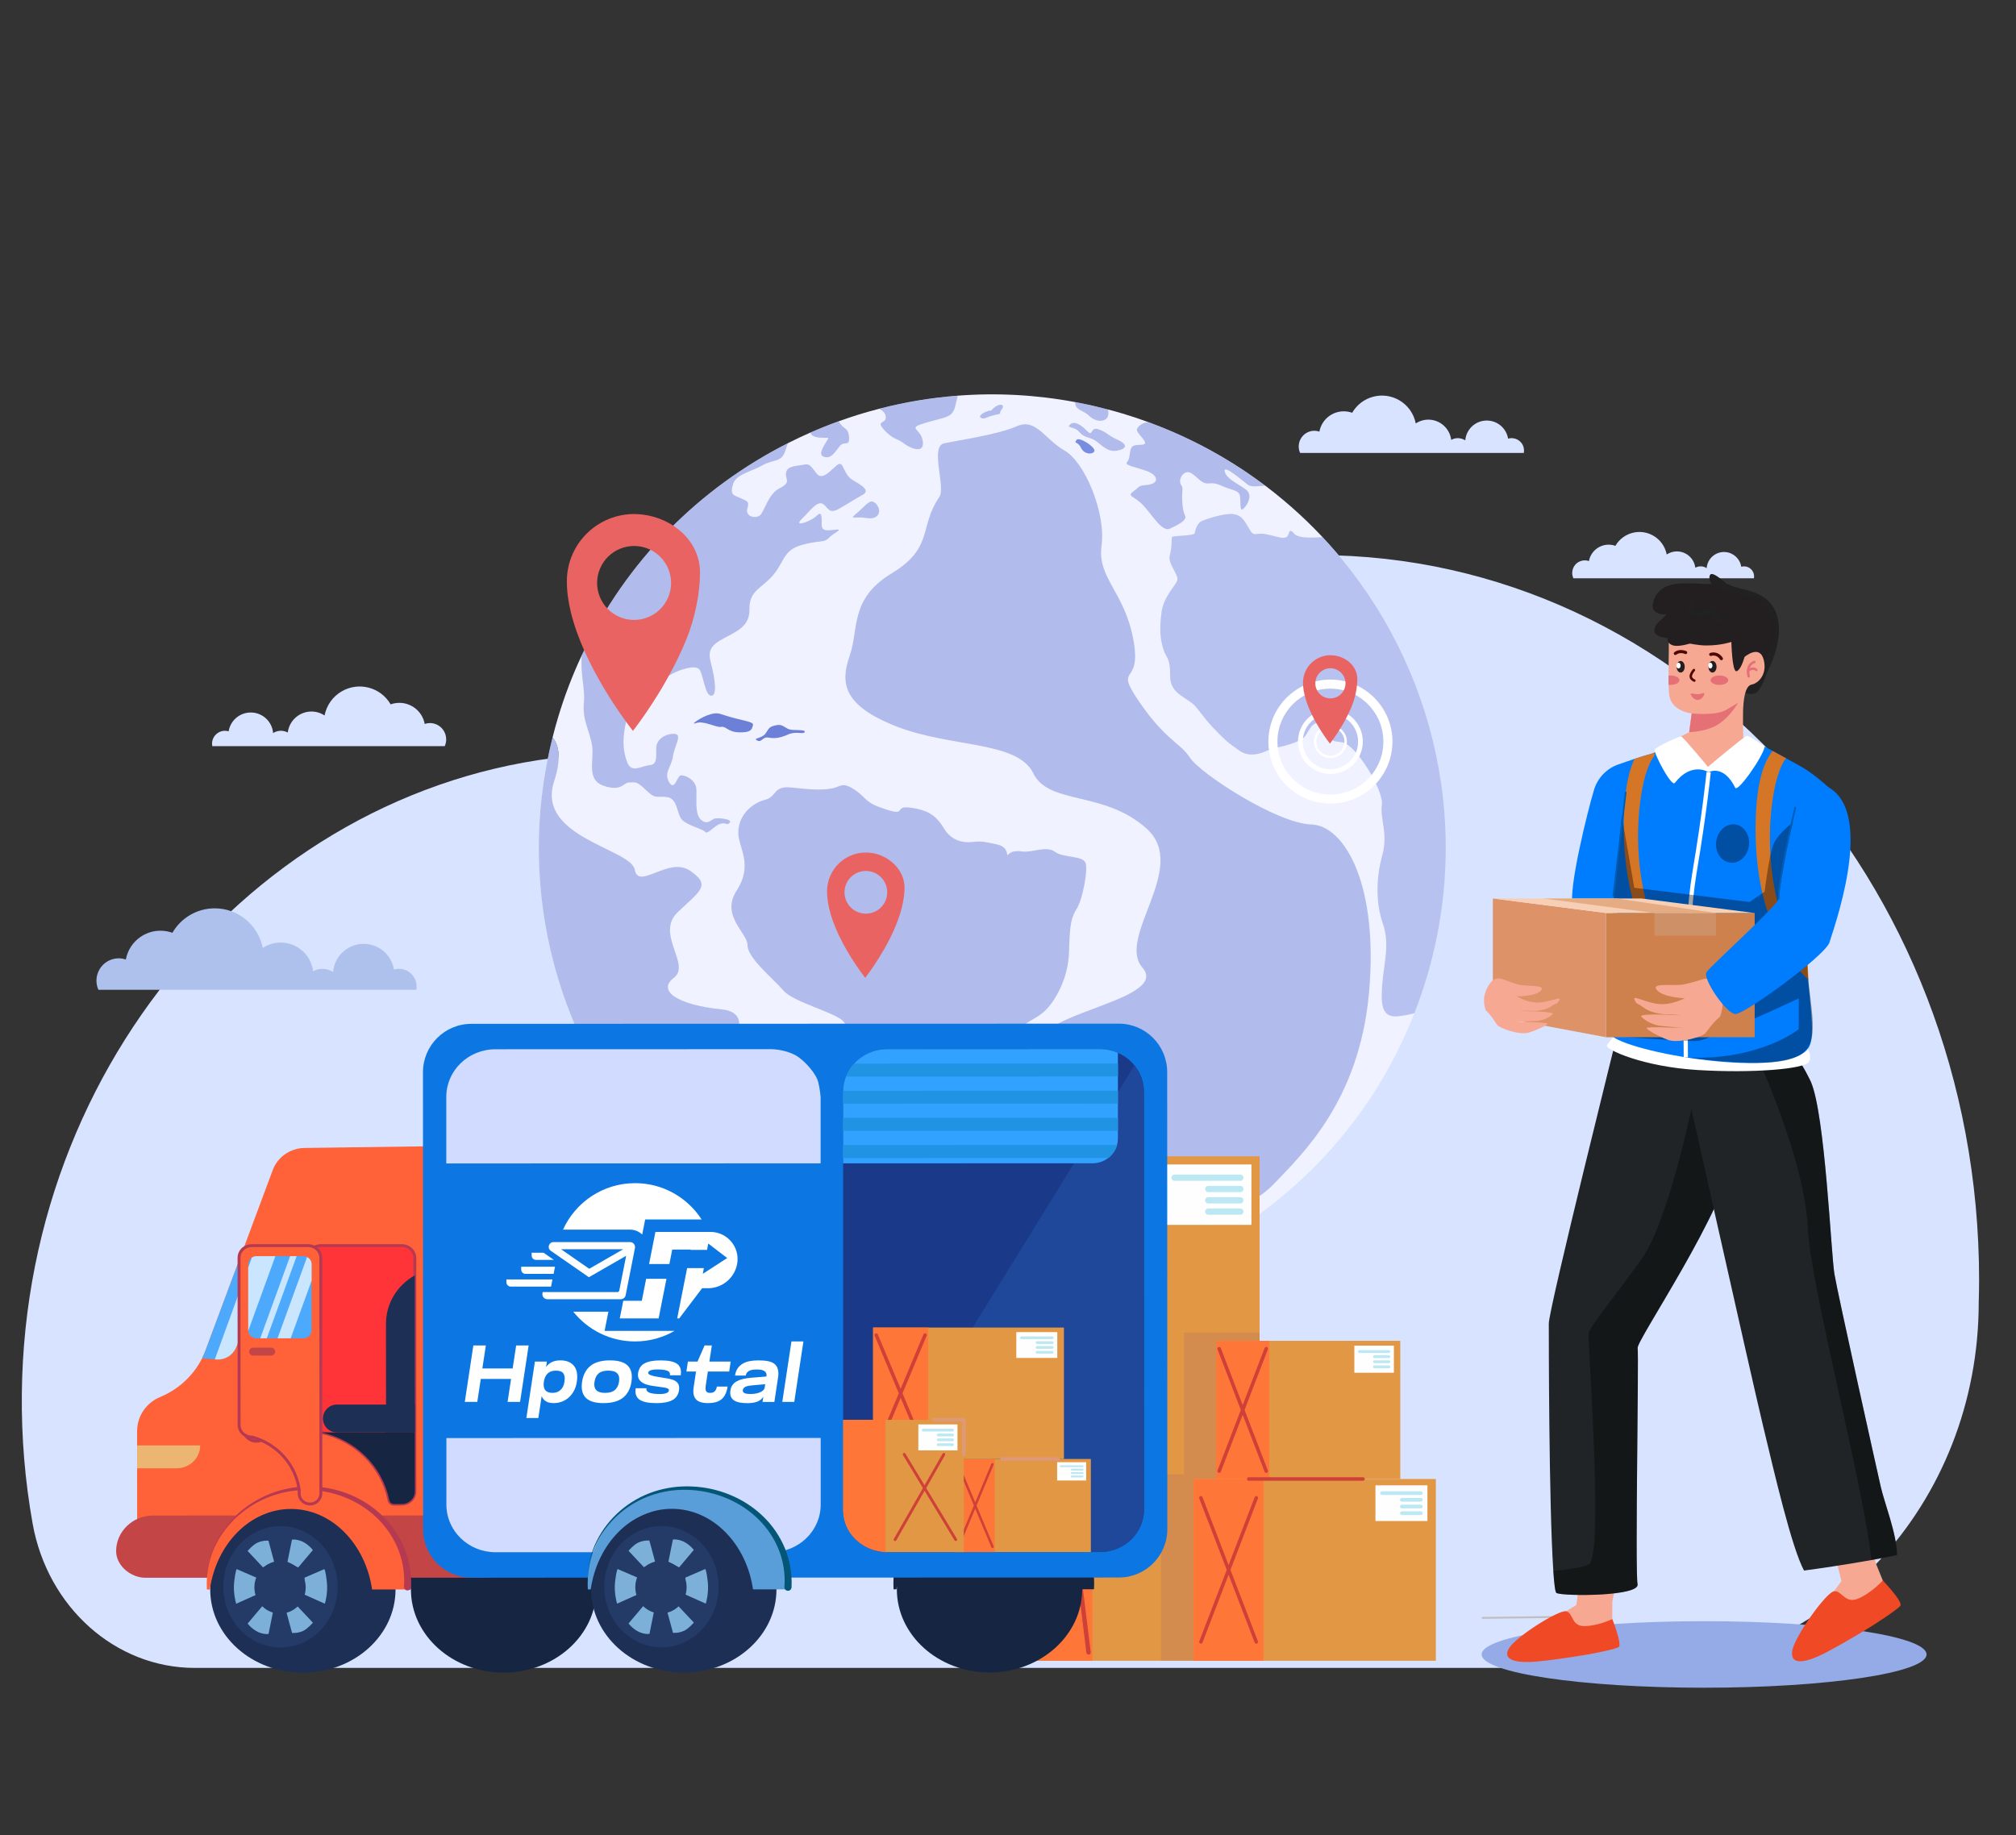 <?xml version="1.0" encoding="UTF-8"?>
<svg id="Capa_1" data-name="Capa 1" xmlns="http://www.w3.org/2000/svg" width="973" height="886" viewBox="0 0 973 886">
  <rect x="0" y="0" width="973" height="886" fill="#333333" stroke="none"/>
  <defs>
    <style>
      .cls-1 {
        fill: #ce4038;
      }

      .cls-2 {
        fill: #2094e2;
      }

      .cls-3 {
        fill: #1f489b;
      }

      .cls-4 {
        opacity: .36;
      }

      .cls-4, .cls-5 {
        isolation: isolate;
      }

      .cls-6 {
        fill: #31a2ff;
      }

      .cls-7 {
        fill: #005eb2;
      }

      .cls-8 {
        fill: #7acfe6;
      }

      .cls-9 {
        opacity: .39;
      }

      .cls-9, .cls-10 {
        mix-blend-mode: multiply;
      }

      .cls-11 {
        fill: #dd9978;
      }

      .cls-12 {
        fill: #231f20;
      }

      .cls-13 {
        fill: #f0f2ff;
      }

      .cls-14 {
        fill: #ce814d;
      }

      .cls-15 {
        fill: #e29744;
      }

      .cls-16 {
        fill: #dd9268;
      }

      .cls-17 {
        fill: #007cff;
      }

      .cls-18 {
        fill: #95abe8;
      }

      .cls-19 {
        fill: rgba(255, 255, 255, 0);
      }

      .cls-20 {
        fill: #6b80d6;
      }

      .cls-21 {
        fill: #d8e3ff;
      }

      .cls-22 {
        fill: #212121;
      }

      .cls-23 {
        fill: #edb572;
      }

      .cls-24 {
        fill: #f04925;
      }

      .cls-25 {
        fill: #aec1ed;
      }

      .cls-26 {
        fill: #202426;
      }

      .cls-27 {
        fill: #1d2f54;
      }

      .cls-28 {
        fill: #0c77e2;
      }

      .cls-29 {
        fill: #e96362;
      }

      .cls-30 {
        fill: #d57627;
      }

      .cls-31 {
        fill: #4e0701;
      }

      .cls-32 {
        fill: #d1dbff;
      }

      .cls-33 {
        fill: #b53951;
      }

      .cls-34 {
        fill: #e5ab83;
      }

      .cls-35 {
        fill: #fff;
      }

      .cls-36 {
        fill: #4ca9fc;
      }

      .cls-37 {
        fill: #233b66;
      }

      .cls-38 {
        fill: #bbe8f2;
      }

      .cls-39 {
        fill: #f7cfb4;
      }

      .cls-40 {
        fill: #1a3a89;
      }

      .cls-41 {
        fill: #bc795e;
      }

      .cls-42 {
        opacity: .7;
      }

      .cls-43 {
        opacity: .47;
      }

      .cls-44 {
        fill: #152542;
      }

      .cls-45 {
        fill: #fefefe;
      }

      .cls-46 {
        fill: #e57075;
      }

      .cls-47 {
        fill: #ce9067;
      }

      .cls-48 {
        fill: #798de0;
      }

      .cls-49 {
        fill: #ff3438;
      }

      .cls-50 {
        fill: #bfbfbf;
      }

      .cls-51 {
        fill: #599dd9;
      }

      .cls-52 {
        fill: #ff7738;
      }

      .cls-53 {
        fill: #f7a893;
      }

      .cls-54 {
        fill: #045677;
      }

      .cls-55 {
        fill: #7cb0d8;
      }

      .cls-56 {
        fill: #ff6138;
      }

      .cls-57 {
        fill: #c44545;
      }
    </style>
  </defs>
  <g class="cls-5">
    <g id="_01" data-name=" 01">
      <rect id="_01-2" data-name=" 01-2" class="cls-19" x="-131.39" y="95.91" width="1228.5" height="819"/>
      <path class="cls-21" d="M955.19,617.88c0-193.25-142.96-349.91-319.31-349.91-83.17,0-158.91,34.85-215.73,91.95-12.7,12.77-31.27,17.75-48.66,13.05-24.63-6.58-50.06-9.66-75.55-9.15C139.45,366.81,12.33,504.36,10.54,672.58c-.24,21.08,1.5,42.13,5.2,62.88,7.21,40.41,39.99,69.7,78.27,69.7h696.8c90.68,0,164.2-79.01,164.2-176.5h0c.1-3.58.18-7.17.18-10.78Z"/>
      <path class="cls-13" d="M688.46,472.27c-.43,1.44-.87,2.87-1.34,4.28-.64,1.97-1.31,3.92-2,5.86-.71,2.05-1.48,4.08-2.25,6.1-.07.2-.16.4-.23.6-1.99,5.1-4.16,10.09-6.5,14.96-3.19,6.68-6.74,13.19-10.61,19.51-2.62,4.34-5.44,8.57-8.36,12.68-18.29,25.65-41.9,47.05-69.23,62.72-2.72,1.57-5.49,3.09-8.28,4.53-34.21,17.79-72.52,26.2-111.04,24.39h0c-55.21-2.66-107.39-26.06-146.09-65.53,7.83,7.16.76-14.88,12.34-30.85,12.38-17.06,34.04-42.24,13.31-44.3-20.72-2.06-31.39-8.84-22.96-15.23,8.43-6.39-9.06-21.21,1.81-31.64s16.4-12.95,6.04-20.04-24.92,9.59-26.72-.53c-1.8-10.11-47.8-15.62-38.94-42.61,3.41-10.44,2.62-17.12-.73-21.15.81-3.25,1.71-6.51,2.68-9.75,3.08-10.27,6.9-20.29,11.45-29.99,21.24-45.41,56.85-80.85,99.58-102.4,3.54-1.8,7.14-3.49,10.78-5.09,4.48-1.96,9.03-3.79,13.65-5.44,6.41-2.31,12.94-4.34,19.56-6.04,12.4-3.21,25.07-5.32,37.84-6.3h0c18.95-1.46,38.02-.41,56.7,3.1.65.12,1.3.24,1.95.38.08,0,.15.02.22.04h.02c4.55.89,9.1,1.94,13.65,3.15h.01c2.33.6,4.64,1.24,6.95,1.94h.02l.12.03c4.34,1.31,8.6,2.73,12.78,4.28h.02c.71.26,1.43.52,2.14.81,5.09,1.93,10.06,4.03,14.91,6.3,5.62,2.61,11.08,5.44,16.38,8.5,4.84,2.79,9.56,5.74,14.14,8.86,2.84,1.94,5.62,3.93,8.36,5.99,3.06,2.31,6.05,4.69,8.96,7.15,5.32,4.46,10.4,9.15,15.24,14.09,1.17,1.19,2.32,2.36,3.46,3.59,4.85,5.16,9.43,10.54,13.75,16.13,1.43,1.87,2.84,3.75,4.22,5.65.7.99,1.41,1.99,2.12,3,.64.92,1.28,1.85,1.91,2.78,1.97,2.92,3.87,5.88,5.68,8.89,1.81,3.01,3.57,6.06,5.27,9.15,2.52,4.65,4.86,9.38,7.03,14.19,2,4.39,3.84,8.84,5.53,13.35.7,1.85,1.37,3.72,2.02,5.58.25.71.49,1.43.72,2.14h0c14.32,42.8,14.99,88.99,1.93,132.18Z"/>
      <g class="cls-43">
        <path class="cls-20" d="M445.38,212.99c.89,6.54-6.36,3.29-9.26.98s-5.04-1.69-9.34-6.38.66-2.84.72-6.04c.03-1.79-1.11-3.15-3.13-4.18,12.4-3.22,25.06-5.32,37.84-6.3-.3,1.31-.66,2.87-1.08,4.64-1.4,5.85-3.75,5.32-13.95,8.27-10.2,2.95-2.71,2.47-1.81,9.02Z"/>
      </g>
      <g class="cls-43">
        <path class="cls-20" d="M405.24,215.42c-2.3,2.89-3.9,5.81-6.95,5.25s-1.99-2.93-.76-5.25,2.6-3.87,2.12-4.06-7.91.71-8.49-2.55c4.48-1.96,9.03-3.78,13.65-5.44,2.21,4.16,4.66,2.74,4.97,7.67s-2.24,1.49-4.54,4.38Z"/>
      </g>
      <g class="cls-43">
        <path class="cls-20" d="M419.5,242.45c-2.15,1.42-3.96,3.65-6.82,6.01s.84.79,5.25,1.57,6.24-.99,6.37-3.28-2.51-5.81-4.8-4.31Z"/>
      </g>
      <g class="cls-43">
        <path class="cls-20" d="M478.51,198.05c-.26.31-.81.13-1.21.23-2.89.75-5.33,2.67-3.83,3.44,1.71.87,2.27-.39,6.69-1.39s1.3-.15,3.34-2.76-1.68-3.39-4.98.48Z"/>
      </g>
      <g class="cls-43">
        <path class="cls-20" d="M602.46,237.54c1.62,2.62-.62,6.53-2.45,8.14s-1.08-3.56-1.57-6.34-4.05-2.62-9-4.91-5.86-.15-8.66-1.53-5.54-5.69-8.2-4.88-3.7,4.26-2.59,5.94.64,2.34.56,5.27c-.07,2.93.22,7.32,1.4,9.65s-3.5,4.49-7.27,6.3c-3.77,1.81-8.33-6.26-12.78-11.09s-8.35-4.39-4.92-6.85c3.43-2.46,1.96-2.68,6.58-3.13,6.09-.59,5.72-4.73-.36-6.82-6.08-2.1-10.74-2.69-9.19-4.32s.93-4.88,2.1-6.95,6.08-.59,6.53-2.07-4.4-5.06-3.88-6.79,3.77-3.81,5.92-3.15h.03c20.03,7.36,38.87,17.62,55.91,30.45-3.58.13-6.51.92-8.42-.5-2.41-1.8-12.19-10.38-11.05-6.15,1.14,4.23,9.69,7.09,11.32,9.73Z"/>
      </g>
      <g class="cls-43">
        <path class="cls-20" d="M516.88,204.57c-3,2.36,1.45.97,3.94,3.87,2.49,2.9,4.38,2.39,7.28,3.94s5.87,5.93,10.65,5.22,6.1-2.87.66-5.31-4.68-3.41-9.13-5.02-2.33,4.26-5.9.51-6.32-4.12-7.5-3.19Z"/>
      </g>
      <g class="cls-43">
        <path class="cls-20" d="M534.83,200.56c-.76,3.26-5.72,3.51-9.15.2-3.15-3.03-6.78-2.5-6.75-6.62,5.28.97,10.57,2.17,15.84,3.58h0c.24.93.26,1.9.05,2.83Z"/>
      </g>
      <path class="cls-13" d="M322.53,562.39c-.61-.61-1.2-1.24-1.8-1.86l-.02-.02c-.26-.28-.5-.54-.74-.77h0c-49.85-52.76-72.09-128.98-53.29-203.67,3.35,4.03,4.16,10.72.74,21.15-8.86,26.99,37.15,32.51,38.93,42.62,1.79,10.11,16.34-6.56,26.71.52,10.37,7.09,4.85,9.61-6.02,20.03s6.6,25.26-1.82,31.64,2.24,13.15,22.96,15.23c20.72,2.07-.94,27.22-13.31,44.29-11.59,15.95-4.51,38-12.34,30.84Z"/>
      <g class="cls-43">
        <path class="cls-20" d="M322.53,562.39c-.61-.61-1.2-1.24-1.8-1.86l-.02-.02c-.26-.28-.5-.54-.74-.77h0c-49.85-52.76-72.09-128.98-53.29-203.67,3.35,4.03,4.16,10.72.74,21.15-8.86,26.99,37.15,32.51,38.93,42.62,1.79,10.11,16.34-6.56,26.71.52,10.37,7.09,4.85,9.61-6.02,20.03s6.6,25.26-1.82,31.64,2.24,13.15,22.96,15.23c20.72,2.07-.94,27.22-13.31,44.29-11.59,15.95-4.51,38-12.34,30.84Z"/>
      </g>
      <path class="cls-8" d="M319.97,559.74c.25.22.49.49.74.77l-.74-.77Z"/>
      <g class="cls-43">
        <path class="cls-20" d="M356.33,402.34c.14,6.81,7.28,15.08-.73,27.45-8.01,12.36,5.16,20.35,5.19,26.54s12.36,16.07,17.33,21.86c4.97,5.79,26.04,10.78,29.26,15.24s8.71,27.33,10.9,35.24c2.19,7.91,4.46,7.52,5.71,14.07,1.25,6.55-2.1,13.87,2.54,18.22s5.36,9.13,6.61,10.31,2.54-4.88,4.44-1.35,4.9,14.09,9.5,18.43,10.94,6.51,14.39,7.55,9.31-1.5,9.31-1.5c0,0-5.77-.4-9.04-2.98s-2.21-11.41-1.52-12.81-6.68-.13-5.57-3.82,6.19-5.39,2.99-9.04-7.93-6.68-4.6-7.02c2.56-.2,4.87-1.6,6.23-3.77,1.01-1.58,7.88-3,10.28-4.7s3.5-5.39,3.28-7.35-9.31-3.87-6.68-5.5,11.21-.66,12.6-3.47.25-5.3,3.33-11.09,7.09-8.35,8.28-11.48c1.2-3.13-7.09-5.89-1.5-12s11.02-7.16,15.53-11.45,11.27-15.15,11.59-28.75,1.14-16.31,3.78-20.62c2.64-4.31,5.18-17.24,4.32-21.52s-10.74-2.69-14.9-5.82c-4.16-3.13-10.89.49-15.79-.18s-6.16.83-6.95,1.67.62-3.84-5.2-5.05-7-1.75-11.73-1.2-10.3-.59-13.89-6.5-7.27-8.86-16.05-10.04c-8.78-1.18-1.29,4.29-12.05.79-10.77-3.5-8.66-5.14-14.91-9.38-6.25-4.23-6.82-1.45-11.35-.66s-10.1.54-19.19-.49c-9.09-1.03-6.97,4.44-12.79,5.91s-13.15,7.07-12.94,16.26Z"/>
      </g>
      <g class="cls-43">
        <path class="cls-20" d="M386.87,250.64c-4.2,4.11,4.51,1.08,7.2-1.6s2.54.49,2.5,4.2,3.48,2.7,7.06,2.43-1.26,1.5-3.62,4.02-4.85.96-13.41,3.49-8.06,8.05-13.48,14.48-11.58,7.26-11.39,16.44-7.64,11.13-14.2,15.07-5.23,7.56-4.02,12.49,2.95,14.32-.23,14.18-3.81-10.55-5.83-12.77-9.68.04-14.63,3.12-8.75,1.4-12.03,3.37-8.16,15.54-9.19,21.62-.98,11.32,1.13,16.8c2.12,5.48,6.73,1.75,10.86,1.39s2.86-5.05,3.18-8.8,4.34-6.4,8.61-6.32.13,5.81-.61,10.96c-.74,5.15-4.49,7.78-1.84,12.34s3.75-2.62,5.51-3.18,7.46,1.97,7.68,6.61-.87,11.81,2.06,14.59,4.66.59,6.26-.26,9.36.13,7.79,1.8-1.55-.2-4.46.54-6.19,5.39-7.37,3.96-8.47-3.08-11.16-5.78-2.01-10.27-7.16-11.02-5.49,1.31-10.27-3.35-5.07-3.67-8.01-3.75-3.53,4.58-12.32,1.67-4.6-12.4-5.71-19.44-4.85-12.47-3.96-20.8c.68-6.38-1.75-13.16-1.05-22.82,21.24-45.41,56.87-80.85,99.59-102.4-.45,1.07-.85,2.16-1.18,3.27-1.93,6.4-5.57,4.23-11.09,7.41-5.52,3.18-12.95,4.23-14.37,9.38s.39,4.95,3.69,6.48,4.36,1.57,3.32,5.03,3.08,4.95,5.64,3.58,3.94-10.37,9.94-13.39c6-3.02,2.39-4.38,3.11-7.66s5.2-3.01,8.35-3.68,3.35.47,6.48,4.36c3.13,3.89,8.03-3.49,10.52-4.63s2.27,4.99,6.83,7.69,8.69,5.03,4.53,7.27-5.92,3.59-11.1,6.53-5.17-.67-7.9-2.3-6.06,3.27-10.25,7.39Z"/>
      </g>
      <g class="cls-43">
        <path class="cls-48" d="M688.46,472.27c-1.73,5.74-3.67,11.36-5.82,16.85-2.53.69-5.1,1.18-7.7,1.47-7.43.79-8.66-4.22-7.85-14.98s3.8-19.81.34-29.71c-3.47-9.91-3.34-21.96-.33-32.87,3.01-10.91-1.17-17.54-.16-24.49s-12.67-29.32-19.13-30.19-3.01.17-8.25-6.51-7.47.71-9.66,3.54c-2.19,2.83-10.35,4.95-14.32,5.64s-10.72,6.18-17.79,1.1-6.33-4.86-10.27-8.73-6.23-6.97-10.12-11.9c-3.89-4.93-12.71-5.97-12.64-15.09s-1.8-8.33-3.3-13.08-1.94-9.71-.87-17.72c1.06-8.01,7.18-13.15,7.67-15.69s-4.8-8.16-3.69-11.85.82-8.08,1.05-8.82,10.89-.49,11.05-1.93,1.19-4.86,3.38-5.82,11.1-3.92,15.21-3.32,5.27,3.02,7.75,7.26,2.56,1.31,8.38,2.52,7.14,2.15,9.24,1.43.82-5.39,4.02-1.75c1.87,2.12,7.29,2.04,13.65,1.67,51.7,55.06,73.46,135.42,50.17,212.97Z"/>
      </g>
      <path class="cls-20" d="M335.98,349.05c3.69-1.34,9.7,2.29,12.08,1.84s3.26,2.56,8.87,2.65,5.89-1.44,6.39-3.08-.38-1.72-8.3-3.66-7.72-3.22-12.21-1.97c-4.49,1.25-10.33,5.49-6.82,4.22Z"/>
      <path class="cls-20" d="M375.18,350c-4.15.69-3.97,1.58-5.71,4.1s-6.37,2.12-4.05,3.35,2.46-1.95,5.51-1.39,5.68.18,9.5-1.53,7.47.18,7.97-1.19-5.47-.57-7.5-1.27-3.29-2.48-5.72-2.08Z"/>
      <g class="cls-43">
        <path class="cls-20" d="M453.4,239.86c-10,14.51-2.62,24.57-23,36.88s-15.8,26.84-20.29,39.76-3.69,23.99,22.73,34.25,58.21,6.87,65.83,22.49c7.62,15.61,34.19,8.17,54.82,26.85,20.63,18.68-14.83,52.29-2.1,67.03s-45.2,21.16-49.3,34.82,5.32,14.95-11.98,27.96c-17.3,13.02,33.42,29.51,22.54,49.86-10.88,20.35,24.94,12.4,46.91,10.5,21.97-1.9,42.49-5.21,55.67-19.14,13.19-13.93,40.66-39.52,45.47-91.42,4.81-51.9-11.39-81.23-27.92-81.72s-53.52-24.65-58.35-32.08c-4.82-7.43-11.7-8.31-24.53-27.05-12.83-18.74,1.42-6.72-2.89-30.05s-17.49-29.65-15.35-45.4-7.99-40.23-17.8-45.86-13.84-15.87-23.13-11.77c-9.29,4.1-28.25,6.74-35.11,8.26s.9,21.29-2.25,25.85Z"/>
      </g>
      <path class="cls-48" d="M519.47,212.48c-1.28,1.95.59.26,2.34,3.83s6.62,3.01,6.4,1.05-7.5-6.77-8.74-4.88Z"/>
      <rect class="cls-15" x="494.54" y="558.19" width="113.39" height="243.51"/>
      <rect class="cls-52" x="494.53" y="558.19" width="32.72" height="243.51"/>
      <rect class="cls-45" x="561.52" y="562.13" width="42.47" height="29.16"/>
      <path class="cls-38" d="M566.89,570.02h31.74c.83,0,1.5-.67,1.5-1.5h0c0-.83-.67-1.5-1.5-1.5h-31.74c-.83,0-1.5.67-1.5,1.5h0c0,.83.67,1.5,1.5,1.5Z"/>
      <path class="cls-38" d="M583.13,575.48h15.51c.83,0,1.5-.67,1.5-1.5h0c0-.83-.67-1.5-1.5-1.5h-15.51c-.83,0-1.5.67-1.5,1.5h0c0,.83.67,1.5,1.5,1.5Z"/>
      <path class="cls-38" d="M583.13,580.94h15.51c.83,0,1.5-.67,1.5-1.5h0c0-.83-.67-1.5-1.5-1.5h-15.51c-.83,0-1.5.67-1.5,1.5h0c0,.83.67,1.5,1.5,1.5Z"/>
      <path class="cls-38" d="M583.13,586.39h15.51c.83,0,1.5-.67,1.5-1.5h0c0-.83-.67-1.5-1.5-1.5h-15.51c-.83,0-1.5.67-1.5,1.5h0c0,.83.67,1.5,1.5,1.5Z"/>
      <path class="cls-1" d="M496.39,801.06h-.13c-.58-.07-.99-.59-.92-1.16h0s28.99-239.52,28.99-239.52c.07-.58.59-.99,1.16-.92,0,0,0,0,.01,0,.58.07.99.59.92,1.16,0,0,0,0,0,.01l-28.99,239.5c-.06.53-.51.93-1.04.93Z"/>
      <path class="cls-1" d="M525.38,798.75c-.53,0-.99-.4-1.05-.93l-28.99-235.56c-.07-.58.33-1.1.91-1.17,0,0,0,0,.01,0,.56-.09,1.09.3,1.17.86,0,.02,0,.04,0,.06l29,235.58c.07.58-.33,1.1-.91,1.17,0,0,0,0,0,0-.04,0-.09,0-.13,0Z"/>
      <g class="cls-9">
        <polygon class="cls-41" points="607.93 643.28 607.93 801.7 560.31 801.7 560.31 711.7 571.49 711.7 571.49 643.28 607.93 643.28"/>
      </g>
      <rect class="cls-15" x="586.95" y="647.26" width="88.88" height="66.71"/>
      <rect class="cls-52" x="586.95" y="647.26" width="25.64" height="66.71"/>
      <rect class="cls-45" x="653.66" y="649.58" width="19.09" height="13.1"/>
      <path class="cls-38" d="M656.07,653.13h14.27c.37,0,.67-.3.67-.67h0c0-.37-.3-.67-.67-.67h-14.27c-.37,0-.67.3-.67.67h0c0,.37.3.67.67.67h0Z"/>
      <path class="cls-38" d="M663.36,655.58h6.97c.37,0,.67-.3.67-.67h0c0-.37-.3-.67-.67-.67h-6.97c-.37,0-.67.3-.67.67h0c0,.37.3.67.67.67h0Z"/>
      <path class="cls-38" d="M663.36,658.03h6.97c.37,0,.67-.3.67-.67h0c0-.37-.3-.68-.67-.68h-6.97c-.37,0-.67.3-.67.68h0c0,.37.3.67.67.67h0Z"/>
      <path class="cls-38" d="M663.36,660.49h6.97c.37,0,.67-.3.67-.67h0c0-.37-.3-.67-.67-.67h-6.97c-.37,0-.67.3-.67.67h0c0,.37.3.67.67.67h0Z"/>
      <path class="cls-1" d="M588.41,711.01c-.1,0-.21-.02-.3-.06-.43-.17-.65-.66-.48-1.09l22.72-59.11c.17-.43.65-.65,1.09-.49.43.17.65.65.49,1.09l-22.72,59.11c-.13.33-.44.54-.79.54Z"/>
      <path class="cls-1" d="M611.13,711.01c-.35,0-.66-.21-.79-.54l-22.72-59.11c-.17-.43.05-.92.49-1.09.43-.17.92.05,1.09.49l22.72,59.11c.17.43-.04.92-.47,1.09,0,0,0,0,0,0-.1.04-.2.05-.3.05Z"/>
      <rect class="cls-15" x="576.1" y="713.97" width="116.9" height="87.74"/>
      <rect class="cls-52" x="576.1" y="713.97" width="33.73" height="87.74"/>
      <rect class="cls-45" x="663.84" y="717.02" width="25.1" height="17.23"/>
      <path class="cls-38" d="M667.01,721.68h18.76c.49,0,.89-.4.89-.89h0c0-.49-.4-.89-.89-.89h-18.76c-.49,0-.89.4-.89.89h0c0,.49.4.89.89.89,0,0,0,0,0,0Z"/>
      <path class="cls-38" d="M676.6,724.91h9.16c.49,0,.89-.4.89-.89h0c0-.49-.4-.89-.89-.89h-9.17c-.49,0-.89.4-.89.89h0c0,.49.4.89.89.89,0,0,0,0,0,0Z"/>
      <path class="cls-38" d="M676.6,728.14h9.16c.49,0,.89-.4.89-.89h0c0-.49-.4-.89-.89-.89h-9.17c-.49,0-.89.4-.89.89h0c0,.49.4.89.89.89,0,0,0,0,0,0Z"/>
      <path class="cls-38" d="M676.6,731.36h9.16c.49,0,.89-.4.89-.89h0c0-.49-.4-.89-.89-.89h-9.17c-.49,0-.89.4-.89.89h0c0,.49.4.89.89.89,0,0,0,0,0,0Z"/>
      <path class="cls-1" d="M579.6,793.45c-.1,0-.21-.02-.3-.06-.43-.17-.65-.66-.48-1.09l26.74-69.56c.17-.43.66-.65,1.09-.48s.65.66.48,1.09h0l-26.74,69.55c-.12.33-.44.55-.79.55Z"/>
      <path class="cls-1" d="M606.34,793.45c-.35,0-.66-.21-.79-.54l-26.74-69.55c-.17-.43.05-.92.48-1.09s.92.05,1.09.48h0l26.74,69.56c.17.43-.05.92-.48,1.09-.1.03-.2.05-.3.04Z"/>
      <path class="cls-1" d="M657.84,714.81h-55.16c-.47,0-.84-.38-.84-.85,0-.46.38-.84.84-.84h55.16c.47,0,.84.37.85.84,0,.47-.37.84-.84.85h0,0Z"/>
      <path class="cls-29" d="M436.48,426.93c-.86-8.02-8.27-14.37-16.45-15.27-10.29-1.17-19.58,6.22-20.75,16.51-.08.71-.12,1.42-.12,2.13,0,14.62,11.22,31.82,16.15,38.67,1.38,1.93,2.27,3.04,2.27,3.04,0,0,.96-1.21,2.45-3.31,4.64-6.54,14.41-21.71,16.23-35.79.19-1.46.29-2.94.29-4.41,0-.52-.03-1.04-.08-1.56ZM424.47,438.7c-2.7,2.23-6.35,2.93-9.69,1.87-.15-.04-.29-.09-.43-.14-5.35-1.96-8.09-7.89-6.13-13.23,1.96-5.35,7.89-8.09,13.23-6.13,5.35,1.96,8.09,7.89,6.13,13.23-.63,1.72-1.71,3.24-3.12,4.4,0,0,0,0,0,0h0Z"/>
      <path class="cls-29" d="M309.72,248.36c-17.82-2.03-33.9,10.78-35.93,28.59-.14,1.22-.21,2.44-.21,3.66,0,25.32,19.44,55.1,27.97,66.96.83,1.16,1.57,2.14,2.16,2.94,1.12,1.49,1.77,2.3,1.77,2.3,0,0,1.67-2.1,4.25-5.74.61-.86,1.27-1.81,1.97-2.83.98-1.43,2.05-3.02,3.15-4.73,1.44-2.21,2.97-4.66,4.53-7.27.1-.18.2-.36.31-.52.87-1.48,1.75-3.01,2.62-4.6,2.41-4.32,4.81-8.99,6.99-13.88.7-1.56,1.37-3.13,2.01-4.72,4.09-10.14,6.54-22.01,6.54-32.11.03-15.17-13.07-26.41-28.14-28.06ZM299.7,298.11c-.21-.08-.43-.16-.64-.26-9.07-3.86-13.3-14.34-9.45-23.41,3.86-9.07,14.34-13.3,23.41-9.45,9.07,3.86,13.3,14.34,9.45,23.41-1.01,2.37-2.52,4.5-4.43,6.23-.17.16-.34.3-.52.45s-.42.35-.64.51c-4.91,3.75-11.41,4.7-17.19,2.51h0Z"/>
      <path class="cls-44" d="M479.63,717.69c26.75,0,48.44,20.96,48.45,46.82,0,.9-.03,1.79-.08,2.68h-5.69c0,22.17-20.01,40.16-44.71,40.16s-44.73-17.96-44.74-40.14c0-.5.02-.98.04-1.48-.08.49-.17.98-.24,1.48h-1.39c-.05-.89-.08-1.78-.08-2.69,0-25.86,21.68-46.84,48.43-46.84Z"/>
      <path class="cls-44" d="M245.1,717.76c26.76,0,48.44,20.96,48.45,46.82,0,.9-.03,1.79-.08,2.68h-5.69c0,22.17-20.01,40.16-44.71,40.16s-44.73-17.97-44.74-40.14c0-.49.02-.98.04-1.47-.09.49-.17.98-.24,1.47h-1.39c-.05-.89-.08-1.78-.08-2.68,0-25.86,21.68-46.83,48.43-46.84Z"/>
      <path class="cls-56" d="M66.17,690.7l.02,66.15,164.38-.05,14.98-115.76-22.28-87.92-76.91,1.05c-6.65.36-12.43,4.53-14.7,10.58l-13.61,36.54-.52,1.42-2.13,5.73-16.18,43.42c-.48,1.3-1.04,2.57-1.66,3.81-4.3,8.46-11.49,15.1-20.26,18.71-3.28,1.35-6.09,3.63-8.08,6.56-1.97,2.88-3.02,6.28-3.03,9.76Z"/>
      <path class="cls-49" d="M117.47,658.45v31.14c0,4.5,4.92,7.52,9.06,5.46,6.04-2.97,12.68-4.52,19.41-4.52.92,0,1.84.02,2.73.09,2.15.13,4.28.42,6.39.86,16.54,3.48,29.49,16.54,32.68,32.7.24,1.14,1.26,1.95,2.42,1.92,1.7-.02,3.82-.08,3.82-.08,3.45,0,6.25-2.7,6.25-6.04l-.03-112.67c0-3.34-2.81-6.04-6.25-6.04h-39.13c-2.19-.01-4.23,1.11-5.38,2.98l-31.11,51.13c-.56.93-.85,1.99-.85,3.07Z"/>
      <path class="cls-33" d="M190.14,726.81c-1.49.01-2.78-1.03-3.08-2.49-1.57-7.87-5.45-15.08-11.14-20.74-5.74-5.77-13.04-9.73-21-11.4-2.08-.43-4.18-.72-6.3-.85-.82-.06-1.69-.09-2.67-.09h0c-6.62,0-13.16,1.54-19.1,4.46-2.17,1.08-4.75.96-6.81-.33-2.01-1.22-3.25-3.4-3.26-5.75v-31.14h0c0-1.21.33-2.39.96-3.43l31.11-51.14c1.28-2.07,3.54-3.32,5.98-3.31h39.13c3.83,0,6.95,3.02,6.95,6.74l.03,112.67c0,1.8-.74,3.53-2.04,4.77-1.32,1.27-3.07,1.97-4.9,1.97,0,0-2.12.07-3.82.08l-.04-.03ZM145.95,689.84c1.02,0,1.92.03,2.77.09,2.18.14,4.35.43,6.48.87,8.23,1.73,15.77,5.82,21.7,11.78,5.89,5.85,9.9,13.32,11.53,21.46.18.81.9,1.38,1.73,1.36,1.68-.02,3.79-.08,3.81-.08,1.47,0,2.89-.56,3.95-1.58,1.03-.98,1.62-2.35,1.62-3.77l-.03-112.67c0-2.95-2.49-5.34-5.55-5.34h-39.13c-1.95,0-3.76.99-4.79,2.64l-31.11,51.15c-.49.81-.76,1.75-.76,2.7v31.14c.01,1.87.99,3.6,2.6,4.56,1.65,1.03,3.71,1.13,5.45.26,6.13-3.02,12.88-4.59,19.72-4.6h.02Z"/>
      <path class="cls-27" d="M186.32,691.48h13.91l-.02-75.82h0c-8.6,4.78-13.91,13.65-13.91,23.23l.02,52.6Z"/>
      <path class="cls-27" d="M155.86,684.76h0c0,3.71,3.01,6.72,6.73,6.72h37.64v-13.45h-37.64c-3.71.01-6.72,3.02-6.72,6.73Z"/>
      <path class="cls-44" d="M155.06,691.49c16.55,3.49,29.59,16.45,32.78,32.63.23,1.12,1.22,1.92,2.36,1.93,1.68.01,3.77-.02,3.77-.02,3.45,0,6.25-2.7,6.25-6.04v-28.51h-45.16Z"/>
      <path class="cls-36" d="M97.53,655.66l6.16.55.59.05c4.01.35,7.82-1.81,9.45-5.38l1.66-3.67,4.42-9.71h0s9-19.78,9-19.78l1.69-3.72c.45-.98.71-2.03.79-3.1.1-1.56-.22-3.12-.93-4.51-1.34-2.63-3.85-4.48-6.76-4.96-.55-.1-1.11-.15-1.67-.14h-3.89l-.52,1.42c-1.35,1.1-2.13,2.74-2.14,4.48v1.25l-16.18,43.43c-.48,1.3-1.04,2.57-1.67,3.81Z"/>
      <path class="cls-23" d="M66.17,697.77v11.03h19.05c6.3,0,11.41-4.94,11.4-11.03h-30.45Z"/>
      <path class="cls-57" d="M73.81,731.61h1.38l159.14-.05c7.11,0,12.86,5.57,12.88,12.44v5.15c0,6.87-5.76,12.45-12.86,12.45l-159.14.04h-4.76c-.81.01-1.62-.05-2.42-.17-6.36-1.08-11.98-6.42-11.98-12.69h0c0-9.44,7.99-17.17,17.76-17.18Z"/>
      <path class="cls-28" d="M227.6,761.61l312.44-.09c12.91,0,23.37-10.48,23.36-23.39l-.07-220.62c-.01-12.91-10.48-23.37-23.39-23.36l-312.44.09c-12.91.01-23.37,10.48-23.36,23.39l.06,220.62c.01,12.91,10.48,23.36,23.39,23.36Z"/>
      <path class="cls-40" d="M406.9,527.04l.06,201.66c0,3.35.84,6.65,2.45,9.59,3.38,6.09,9.52,10.14,16.45,10.84.79.09,1.59.13,2.38.13l102.64-.03c11.75,0,21.28-9.22,21.28-20.57l-.06-201.66c0-4.63-1.61-9.12-4.55-12.7-2.15-2.63-4.89-4.71-8-6.06-2.75-1.2-5.73-1.81-8.73-1.8l-102.64.03c-6.07-.03-11.87,2.51-15.97,6.99-1.68,1.83-3,3.95-3.91,6.26-.87,2.18-1.34,4.5-1.39,6.85-.01.16-.01.32-.01.48Z"/>
      <g class="cls-10">
        <path class="cls-32" d="M396.06,529.41v32.18l-180.66.05v-32.17c0-12.67,10.62-22.95,23.72-22.95l133.19-.04s6.42,0,11.75,3c4.24,2.39,9.93,8.9,10.85,12.91.55,2.31.93,4.65,1.14,7.02Z"/>
        <path class="cls-32" d="M215.45,694.2v32.18c0,12.67,10.64,22.95,23.74,22.94l133.19-.04c13.11,0,23.73-10.28,23.72-22.96v-32.18l-180.65.06Z"/>
      </g>
      <path class="cls-3" d="M409.42,738.28c3.56,6.53,10.66,10.98,18.83,10.97l102.64-.03c11.75,0,21.28-9.22,21.26-20.58l-.06-201.66c0-4.63-1.61-9.12-4.55-12.71l-138.12,224Z"/>
      <path class="cls-6" d="M406.9,527.04v34.55l120.38-.03c2.75,0,5.42-.9,7.61-2.56,2.06-1.57,3.54-3.76,4.24-6.25.27-.99.41-2.01.41-3.04v-41.48c-2.77-1.2-5.74-1.81-8.74-1.8l-102.64.03c-6.07-.03-11.87,2.51-15.97,6.99-1.67,1.83-3,3.95-3.9,6.25-.87,2.19-1.34,4.51-1.39,6.86,0,.17,0,.33,0,.49Z"/>
      <path class="cls-2" d="M408.31,519.7l131.25-.04v-6.25l-127.33.04c-1.68,1.83-3,3.95-3.92,6.25Z"/>
      <path class="cls-2" d="M406.9,527.04v5.77l132.64-.04v-6.25l-132.63.04c0,.15,0,.31,0,.48Z"/>
      <rect class="cls-2" x="406.91" y="539.65" width="132.64" height="6.25"/>
      <path class="cls-2" d="M406.91,552.77v6.25l127.99-.04c2.06-1.57,3.54-3.76,4.24-6.25l-132.23.04Z"/>
      <ellipse class="cls-27" cx="330.03" cy="767.25" rx="44.72" ry="40.15"/>
      <ellipse class="cls-37" cx="319.24" cy="765.95" rx="27.59" ry="29.28"/>
      <path class="cls-55" d="M330.82,761.56v8.19l9.81,4.38s1.59-4.99.98-10.55-1.23-6.17-1.23-6.17l-9.56,4.14Z"/>
      <path class="cls-55" d="M307.65,761.57v8.18l-9.81,4.39s-1.6-4.99-.98-10.55,1.23-6.17,1.23-6.17l9.57,4.14Z"/>
      <path class="cls-55" d="M322.6,753.9l5.15,2.74,7.11-8.44c-1.13-1.42-2.5-2.62-4.05-3.55-2.87-1.77-6.54-1.69-6.09-1.26l-2.12,10.51Z"/>
      <path class="cls-55" d="M310.79,756.56l5.39-2.66-2.77-10.24c-1.84-.1-3.69.24-5.37,1.01-2.1.96-4.69,3.96-4.69,3.96l7.44,7.93Z"/>
      <path class="cls-55" d="M315.62,778.01l-5.15-2.74-7.11,8.44c1.13,1.42,2.5,2.62,4.05,3.56,2.87,1.77,6.54,1.69,6.09,1.26l2.12-10.52Z"/>
      <path class="cls-55" d="M327.43,775.34l-5.39,2.66,2.78,10.24c1.84.1,3.69-.24,5.37-1.01,2.1-.96,4.69-3.96,4.69-3.96l-7.44-7.92Z"/>
      <path class="cls-37" d="M331.39,766.21c0,7-5.54,12.67-12.38,12.67-6.84,0-12.38-5.67-12.39-12.67s5.54-12.67,12.38-12.67,12.39,5.67,12.39,12.66Z"/>
      <path class="cls-51" d="M332.06,717.73c-26.76,0-48.44,20.98-48.43,46.85,0,.9.03,1.79.08,2.68h1.39c3.19-22.07,19.5-38.89,39.15-38.9,19.65,0,35.96,16.8,39.18,38.88h17c.05-.89.08-1.79.08-2.69,0-25.87-21.7-46.83-48.45-46.82Z"/>
      <ellipse class="cls-27" cx="146.18" cy="767.31" rx="44.72" ry="40.15"/>
      <ellipse class="cls-37" cx="135.39" cy="766.01" rx="27.59" ry="29.28"/>
      <path class="cls-55" d="M146.97,761.61v8.18l9.81,4.38s1.59-4.99.98-10.55-1.23-6.16-1.23-6.16l-9.56,4.15Z"/>
      <path class="cls-55" d="M123.81,761.61v8.18l-9.81,4.39s-1.6-4.99-.98-10.55,1.23-6.16,1.23-6.16l9.57,4.14Z"/>
      <path class="cls-55" d="M138.75,753.95l5.15,2.75,7.11-8.44c-1.13-1.42-2.5-2.62-4.05-3.56-2.87-1.77-6.54-1.69-6.09-1.26l-2.12,10.51Z"/>
      <path class="cls-55" d="M126.94,756.63l5.39-2.66-2.77-10.24c-1.85-.1-3.69.24-5.37,1.01-2.1.96-4.69,3.96-4.69,3.96l7.44,7.92Z"/>
      <path class="cls-55" d="M131.77,778.06l-5.15-2.74-7.11,8.44c1.13,1.42,2.5,2.62,4.05,3.55,2.87,1.77,6.55,1.69,6.09,1.26l2.12-10.51Z"/>
      <path class="cls-55" d="M143.58,775.4l-5.39,2.66,2.77,10.24c1.85.1,3.69-.24,5.37-1.01,2.1-.96,4.69-3.96,4.69-3.96l-7.45-7.93Z"/>
      <ellipse class="cls-37" cx="135.16" cy="766.27" rx="12.38" ry="12.67"/>
      <path class="cls-56" d="M148.22,717.79c-26.76,0-48.44,20.98-48.43,46.85,0,.9.03,1.79.08,2.69h1.39c3.19-22.07,19.5-38.89,39.15-38.9,19.65,0,35.96,16.8,39.18,38.87h17c.05-.89.08-1.78.08-2.68,0-25.87-21.7-46.84-48.45-46.82Z"/>
      <path class="cls-33" d="M198.41,766.23c.31-6.4-.77-12.79-3.16-18.73-2.41-5.89-6.01-11.22-10.57-15.66-9.04-8.88-21.48-13.89-33.98-14.24-12.59-.41-24.89,3.85-34.53,11.95-4.76,3.99-8.69,8.87-11.58,14.36-2.85,5.48-4.55,11.57-4.7,17.72.34-6.15,2.08-12.14,5.08-17.52,2.97-5.36,6.97-10.09,11.76-13.91,9.57-7.67,21.64-11.54,33.89-10.86,12.08.61,23.87,5.73,32.22,14.33,4.19,4.26,7.46,9.34,9.6,14.93,2.1,5.56,2.96,11.51,2.54,17.44,0,.95.76,1.72,1.7,1.72.86,0,1.59-.63,1.71-1.48,0-.01,0-.02,0-.03v-.03Z"/>
      <g class="cls-42">
        <path class="cls-35" d="M103.69,656.21l.59.05c4.01.35,7.82-1.81,9.45-5.38l1.66-3.67,4.42-9.71v-25.64l-16.13,44.35Z"/>
      </g>
      <path class="cls-56" d="M115.37,607.19l.02,80.64c.02,2.16,1.22,4.13,3.12,5.14h0c.91.49,1.93.74,2.96.74h.28c1.47.41,2.91.93,4.31,1.55,9.53,4.22,16.49,12.8,18.2,23.13l.11.66v1.93c0,2.79,2.35,5.06,5.23,5.06s5.23-2.27,5.23-5.06l-.03-113.8c-.01-2.14-1.19-4.1-3.07-5.11-.93-.52-1.97-.79-3.03-.79h-27.26c-1.44,0-2.84.5-3.96,1.42-1.35,1.1-2.13,2.76-2.13,4.5Z"/>
      <path class="cls-33" d="M149.62,726.73c-3.27,0-5.93-2.58-5.93-5.75v-1.87l-.1-.61c-1.65-9.95-8.31-18.4-17.8-22.6-1.34-.59-2.71-1.09-4.12-1.49h-.19c-1.09,0-2.17-.26-3.15-.75h0l-.14-.07-.37-.2v-.03c-1.93-1.18-3.11-3.28-3.13-5.54l-.02-80.64c0-1.94.88-3.78,2.39-5.01,1.24-1.02,2.79-1.58,4.4-1.57h27.26c1.18,0,2.34.3,3.37.87,2.1,1.14,3.41,3.33,3.43,5.72l.03,113.8c0,3.17-2.66,5.76-5.93,5.76h0ZM121.49,693.02h.38l.09.03c1.5.42,2.97.95,4.4,1.58,9.93,4.4,16.88,13.24,18.61,23.65l.12.79v1.93c0,2.4,2.04,4.36,4.54,4.36h0c2.5,0,4.54-1.96,4.53-4.36l-.03-113.8c-.01-1.88-1.05-3.61-2.71-4.5-.82-.46-1.75-.7-2.69-.7h-27.26c-1.28,0-2.52.44-3.51,1.26-1.19.96-1.88,2.41-1.88,3.94l.02,80.64c.02,1.84,1.01,3.53,2.61,4.44h.52v.26c.71.32,1.49.48,2.27.48h0Z"/>
      <path class="cls-36" d="M119.8,610.29v32.17h0c.21,2.06,1.96,3.61,4.02,3.58h22.53c2.19.04,3.99-1.7,4.03-3.89,0,0,0,0,0,0v-31.87c0-1.48-.86-2.82-2.19-3.46-.57-.28-1.2-.43-1.84-.43h-22.53c-.82,0-1.62.24-2.29.69-1.08.71-1.73,1.92-1.74,3.21Z"/>
      <path class="cls-57" d="M122.2,654.39h8.69c1.06,0,1.91-.86,1.91-1.91h0c0-1.06-.86-1.92-1.91-1.92h-8.69c-1.06,0-1.92.86-1.92,1.92h0c0,1.06.86,1.91,1.91,1.91h0Z"/>
      <rect class="cls-15" x="461.27" y="704.3" width="65.22" height="44.93"/>
      <rect class="cls-52" x="461.27" y="704.31" width="18.82" height="44.93"/>
      <rect class="cls-45" x="510.22" y="705.86" width="14" height="8.83"/>
      <path class="cls-38" d="M511.94,708.25h10.55c.25,0,.45-.2.45-.45h0c0-.25-.2-.45-.45-.45h-10.55c-.25,0-.45.2-.45.45h0c0,.25.2.45.45.45,0,0,0,0,0,0Z"/>
      <path class="cls-38" d="M517.3,709.9h5.19c.25,0,.45-.2.45-.45h0c0-.25-.2-.46-.45-.46h-5.2c-.25,0-.46.2-.46.45h0c0,.25.2.46.45.46,0,0,0,0,0,0Z"/>
      <path class="cls-38" d="M517.3,711.55h5.19c.25,0,.45-.2.45-.45h0c0-.26-.2-.46-.45-.46h-5.2c-.25,0-.45.2-.45.45h0c0,.25.21.46.46.45h0Z"/>
      <path class="cls-38" d="M517.3,713.2h5.19c.25,0,.45-.2.45-.45h0c0-.25-.2-.46-.45-.46h-5.2c-.25,0-.45.2-.45.45h0c0,.25.2.46.45.46,0,0,0,0,.01,0Z"/>
      <path class="cls-1" d="M462.35,747.28c-.08,0-.16-.02-.23-.05-.3-.13-.44-.47-.32-.77,0,0,0,0,0,0l16.66-39.83c.12-.3.47-.45.77-.32.3.12.45.47.32.77,0,0,0,0,0,0l-16.65,39.82c-.09.23-.31.37-.55.37Z"/>
      <path class="cls-1" d="M479.03,747.28c-.24,0-.45-.14-.55-.36l-16.68-39.82c-.13-.3.01-.65.31-.77s.65.01.77.31l16.69,39.82c.13.3,0,.65-.31.78,0,0,0,0,0,0-.07.03-.15.04-.23.03Z"/>
      <rect class="cls-15" x="421.4" y="640.86" width="92.09" height="63.45"/>
      <rect class="cls-52" x="421.4" y="640.87" width="26.57" height="63.45"/>
      <rect class="cls-45" x="490.51" y="643.06" width="19.78" height="12.46"/>
      <path class="cls-38" d="M492.95,646.43h14.9c.35,0,.64-.29.64-.64h0c0-.36-.29-.64-.64-.64h-14.9c-.36,0-.64.29-.64.64h0c0,.35.29.64.64.64Z"/>
      <path class="cls-38" d="M500.51,648.76h7.35c.35,0,.64-.29.64-.64h0c0-.36-.29-.64-.64-.64h-7.35c-.35,0-.64.29-.64.64h0c0,.35.28.64.64.64h0Z"/>
      <path class="cls-38" d="M500.51,651.1h7.35c.35,0,.64-.29.64-.64h0c0-.35-.29-.64-.64-.64h-7.35c-.35,0-.64.29-.64.64h0c0,.36.29.64.64.64Z"/>
      <path class="cls-38" d="M500.51,653.43h7.35c.35,0,.64-.29.64-.64h0c0-.35-.29-.64-.64-.64h-7.35c-.35,0-.64.29-.64.64h0c0,.35.29.64.64.64Z"/>
      <path class="cls-1" d="M422.92,701.55c-.11,0-.22-.02-.32-.06-.43-.18-.63-.67-.45-1.09,0,0,0,0,0,0l23.53-56.24c.16-.43.64-.65,1.08-.49.43.16.65.64.49,1.08,0,.02-.02.04-.02.06l-23.53,56.24c-.13.31-.44.51-.77.51Z"/>
      <path class="cls-1" d="M446.47,701.54c-.34,0-.64-.21-.77-.52l-23.56-56.22c-.18-.43.02-.92.45-1.09s.92.02,1.09.45l23.56,56.22c.18.42-.02.91-.44,1.09,0,0,0,0,0,0-.1.04-.21.07-.32.07Z"/>
      <path class="cls-15" d="M406.95,685.4v43.43c0,3.35.84,6.65,2.45,9.59,3.21,5.88,10.85,10.07,18.01,10.84h37.76l-.02-63.86h-58.2Z"/>
      <path class="cls-52" d="M406.95,685.4v43.43c0,3.35.84,6.65,2.45,9.59,3.21,5.88,9.29,9.95,16.45,10.71l1.57.13-.02-63.86h-20.46Z"/>
      <rect class="cls-45" x="443.22" y="687.61" width="18.9" height="12.54"/>
      <path class="cls-38" d="M445.58,691h14.17c.36,0,.65-.29.65-.65h0c0-.36-.29-.64-.64-.65h-14.18c-.36,0-.65.29-.65.65h0c0,.36.29.65.65.65Z"/>
      <path class="cls-38" d="M452.8,693.36h6.95c.36,0,.65-.29.65-.65h0c.01-.36-.27-.65-.62-.67,0,0-.01,0-.02,0h-6.95c-.36,0-.65.29-.65.65h0c-.01.36.27.65.62.67,0,0,.01,0,.02,0Z"/>
      <path class="cls-38" d="M452.8,695.7h6.95c.36,0,.65-.29.65-.65h0c0-.36-.29-.64-.65-.64h-6.95c-.36,0-.65.29-.65.65h0c0,.36.29.64.64.64Z"/>
      <path class="cls-38" d="M452.8,698.05h6.95c.36,0,.65-.29.65-.65h0c0-.36-.29-.65-.65-.65h-6.95c-.36,0-.65.29-.65.65h0c0,.36.29.65.65.65Z"/>
      <path class="cls-1" d="M431.99,743.92c-.37,0-.68-.3-.68-.68,0-.12.03-.23.09-.33l23.53-41.17c.17-.33.58-.45.91-.28.33.17.45.58.28.91,0,.01-.01.02-.02.04l-23.52,41.17c-.12.21-.34.34-.59.34Z"/>
      <path class="cls-1" d="M461.28,743.91c-.24,0-.46-.12-.58-.33l-24.88-41.16c-.19-.32-.09-.73.23-.93s.73-.09.93.23h0l24.88,41.16c.19.32.09.73-.22.93-.11.07-.23.1-.35.1Z"/>
      <g class="cls-42">
        <path class="cls-35" d="M133.95,646.05h6.34l10.1-27.8v-7.97c0-1.48-.86-2.82-2.19-3.46l-14.25,39.23Z"/>
      </g>
      <g class="cls-42">
        <path class="cls-35" d="M119.8,611.87v30.6l8.99-24.74,2.48-6.83,1.64-4.51h-9.07c-.82,0-1.62.24-2.29.69l-1.74,4.79Z"/>
      </g>
      <g class="cls-42">
        <polygon class="cls-35" points="125.6 646.05 128.77 646.05 143.18 606.39 140.01 606.39 125.6 646.05"/>
      </g>
      <path class="cls-54" d="M382.03,766.17c.32-6.41-.78-12.81-3.2-18.76-2.45-5.89-6.1-11.2-10.72-15.6-9.16-8.8-21.59-13.7-34.08-14.23-6.26-.32-12.53.53-18.48,2.49-5.93,1.97-11.42,5.08-16.15,9.16-4.72,4.06-8.59,9.01-11.38,14.57-2.76,5.53-4.34,11.68-4.3,17.85.11-6.17,1.82-12.24,4.68-17.65,5.82-10.91,15.72-19.07,27.54-22.69,5.82-1.77,11.92-2.45,17.99-2,12.07.79,23.89,5.82,32.37,14.35,4.24,4.22,7.56,9.29,9.73,14.87,2.12,5.56,3,11.52,2.57,17.45-.13.94.53,1.8,1.47,1.93.94.13,1.8-.53,1.93-1.47.01-.07.02-.15.02-.22,0-.01,0-.02,0-.03v-.02Z"/>
      <rect class="cls-11" x="482.93" y="703.43" width="28.56" height="1.74"/>
      <polygon class="cls-11" points="464.3 702.92 464.3 686.26 450.07 686.26 450.07 684.52 466.04 684.52 466.04 702.92 464.3 702.92"/>
      <path class="cls-35" d="M642.11,373.62c-8.64,0-15.64-7-15.64-15.64,0-8.64,7-15.64,15.64-15.64,8.64,0,15.64,7,15.64,15.64-.01,8.63-7.01,15.63-15.64,15.64ZM642.11,344.63c-7.37,0-13.35,5.98-13.35,13.36,0,7.37,5.98,13.35,13.36,13.35,7.37,0,13.35-5.98,13.35-13.35,0-7.37-5.98-13.35-13.36-13.35h0Z"/>
      <path class="cls-35" d="M642.11,387.93c-16.54,0-29.94-13.41-29.94-29.94,0-16.54,13.41-29.94,29.94-29.94,16.53,0,29.94,13.41,29.94,29.94-.02,16.53-13.41,29.92-29.94,29.94ZM642.11,332.42c-14.12,0-25.57,11.45-25.57,25.57s11.45,25.57,25.57,25.57c14.12,0,25.57-11.45,25.57-25.57h0c-.02-14.11-11.46-25.55-25.57-25.56h0Z"/>
      <path class="cls-35" d="M642.11,365.92c-4.38,0-7.93-3.55-7.93-7.93,0-4.38,3.55-7.93,7.93-7.93,2.11,0,4.13.84,5.61,2.33h0c3.1,3.1,3.1,8.12,0,11.21-1.49,1.49-3.51,2.33-5.61,2.32ZM642.11,351.22c-3.74,0-6.77,3.04-6.77,6.78s3.04,6.77,6.78,6.77,6.77-3.04,6.77-6.78c0-1.8-.72-3.52-1.99-4.79h0c-1.27-1.27-2.99-1.99-4.79-1.98h0Z"/>
      <path class="cls-29" d="M643.61,316.39c-7.26-.83-13.82,4.39-14.65,11.65-.06.5-.08.99-.08,1.49,0,10.32,7.93,22.46,11.4,27.3.34.47.64.87.88,1.2.46.61.72.94.72.94,0,0,.68-.86,1.73-2.34.26-.35.52-.74.8-1.16.4-.59.84-1.23,1.29-1.93.59-.9,1.21-1.9,1.84-2.97l.13-.22c.35-.6.71-1.22,1.08-1.87.98-1.76,1.96-3.68,2.85-5.66.28-.64.56-1.28.82-1.93,1.67-4.13,2.67-8.97,2.67-13.09,0-6.18-5.33-10.75-11.47-11.43ZM639.53,336.67c-.09-.03-.17-.07-.26-.1-3.7-1.57-5.43-5.84-3.86-9.54,1.57-3.7,5.84-5.43,9.54-3.86,3.7,1.57,5.43,5.84,3.86,9.54-.41.97-1.03,1.84-1.81,2.54-.07.07-.14.12-.21.18s-.17.14-.26.21c-1.27.97-2.82,1.5-4.42,1.5-.88,0-1.76-.16-2.58-.47h0Z"/>
      <g class="cls-10">
        <path class="cls-50" d="M715.51,781.46c-.25-.02-.43-.24-.42-.48.02-.22.19-.4.42-.42l37.99-.47c.24,0,.45.18.45.43,0,0,0,.01,0,.02,0,.25-.2.45-.44.45h0l-37.99.47h-.01Z"/>
      </g>
      <path class="cls-25" d="M47.51,477.83c-2.45-5.43-.03-11.82,5.4-14.27,1.37-.62,2.86-.94,4.36-.95,1.18,0,2.35.2,3.46.59,1.7-9.23,10.57-15.34,19.8-13.63.91.17,1.81.41,2.68.72,4.21-7.3,11.99-11.8,20.42-11.81,11.47,0,21.03,8.21,23.19,19.12,2.56-1.71,5.58-2.62,8.66-2.62,7.96.02,14.66,5.97,15.64,13.87,3.03-1.67,6.74-1.53,9.65.35.68-8.15,7.84-14.2,15.99-13.52,6.76.57,12.28,5.66,13.38,12.36.78-.24,1.6-.36,2.42-.36,4.72.02,8.53,3.85,8.52,8.57,0,.53-.05,1.06-.15,1.57H47.51Z"/>
      <path class="cls-21" d="M627.49,218.66c-1.73-3.82-.03-8.32,3.79-10.05.97-.44,2.02-.67,3.08-.67.83,0,1.65.14,2.43.41,1.2-6.5,7.43-10.79,13.93-9.6.64.12,1.28.29,1.89.51,4.59-7.94,14.75-10.66,22.69-6.07,4.17,2.41,7.08,6.5,8,11.22,1.81-1.2,3.92-1.84,6.09-1.84,5.6.02,10.32,4.2,11.01,9.76,2.14-1.18,4.75-1.08,6.79.24.47-5.73,5.51-10,11.24-9.53,4.77.39,8.66,3.99,9.43,8.71,3.17-.94,6.5.86,7.44,4.03.17.57.25,1.16.25,1.75,0,.38-.04.75-.1,1.12h-107.96Z"/>
      <path class="cls-21" d="M759.37,279.14c-1.41-3.06-.08-6.67,2.98-8.08,1.42-.66,3.05-.74,4.53-.23.86-4.57,4.85-7.89,9.5-7.9,1.11,0,2.22.19,3.27.57,3.7-6.41,11.9-8.61,18.31-4.9,3.36,1.94,5.72,5.25,6.46,9.06,1.46-.97,3.17-1.48,4.92-1.48,4.52.01,8.33,3.39,8.88,7.88,1.72-.95,3.83-.88,5.48.2.34-4.63,4.36-8.11,8.99-7.77,3.91.28,7.1,3.24,7.7,7.11.45-.13.91-.2,1.37-.2,2.68,0,4.85,2.19,4.84,4.87,0,.3-.03.6-.09.9h-87.14Z"/>
      <path class="cls-21" d="M214.65,360.18c1.79-3.97.03-8.65-3.94-10.44-1.01-.45-2.1-.69-3.2-.7-.86,0-1.71.15-2.53.43-1.24-6.75-7.73-11.22-14.48-9.98-.67.12-1.32.3-1.96.53-4.77-8.25-15.32-11.08-23.58-6.31-4.33,2.5-7.36,6.76-8.31,11.67-1.88-1.25-4.08-1.91-6.33-1.91-5.82.01-10.73,4.36-11.44,10.14-2.22-1.22-4.93-1.12-7.06.26-.49-5.96-5.73-10.39-11.69-9.89-4.95.41-8.99,4.14-9.79,9.05-.57-.17-1.17-.26-1.77-.26-3.45.01-6.24,2.81-6.23,6.26,0,.39.04.78.11,1.16h112.19Z"/>
      <g id="_07" data-name=" 07">
        <ellipse class="cls-18" cx="822.46" cy="798.66" rx="107.37" ry="16.06"/>
        <path class="cls-12" d="M858.51,305.34c-.51,9.85-5.73,19.18-5.73,19.18,0,0-2.91,9.64-6.16,10.26-1.53.28-3.15.08-4.76-.36-3.71-.98-7.38-3.15-9.78-3.17-3.76-.02-19.04-15.32-24.59-21-1.26-1.29-2.02-2.1-2.02-2.1-.05-.01-.09-.03-.13-.05-10.48-1.04-7.07-6.18-2.81-9.67.66-.53,1.23-1.16,1.69-1.87,0,0-9.05.93-5.9-7.21,4.11-10.6,17.8-7.22,27.76-7.42,4.31-.08,7.37.02,7.37.02.01-.01.02-.03.02-.05,6.5,3.41,18.04,2.58,23.02,12.46.18.35.36.73.51,1.13,1.3,3.12,1.67,6.52,1.5,9.85Z"/>
        <path class="cls-22" d="M857,295.49c-.15-.39-.33-.77-.51-1.13-4.99-9.89-16.52-9.04-23.02-12.46,0,.02-.01.03-.02.05,0,0-6.75-6.32-8-4.56s.62,4.53.62,4.53c2.96,3.47,7.91,3.48,13.9,4.82,7.86,1.76,17.45,7.69,16.16,18.51-1.77,14.93-10.48,22.97-14.29,29.16,1.61.44,3.23.64,4.76.36,3.26-.62,6.17-10.26,6.17-10.26,0,0,5.22-9.33,5.73-19.18.02-3.64-.4-7.07-1.51-9.85Z"/>
        <path class="cls-53" d="M845.39,330.47c-3.39.6-3.99,8.44-4.12,12.79-.13,4.35-.01,21.84,1.52,26.21s7.09,5.44-9.78,5.16-23.33-1.5-23.33-1.5l-4.22-14.7,9.81-4.99,1.21-9.04s-9.85-.89-10.88-9.03c-.14-1.1-.23-2.82-.26-4.82-.02-1.38-.04-2.89-.04-4.42,0-5.33.15-10.94.13-12.14-.02-1.27-.02-2.34-.02-3.21,0-1.73.06-2.62.06-2.62,0,0,10.74,3.37,17.91,3.43s12.25-1.72,12.25-1.72c0,0,.3,14.05,2.36,14.16.05,0,.11,0,.15-.02l.2-.07.13-.07c2.04-1.11,3.5-6.73,3.5-6.73,0,0,7.29-6.3,9.26,1.34,1.83,7.05-2.6,11.42-5.84,11.99Z"/>
        <path class="cls-46" d="M816.47,344.4s11.52,1.25,16.61-1.69c5.08-2.93,5.79-3.48,5.79-3.48,0,0-3.63,6.61-9.53,10.38-5.9,3.78-14.07,3.82-14.07,3.82l1.2-9.04Z"/>
        <path class="cls-46" d="M816.07,335.45s1.19,2.3,3.05,2.44,3.17-1.79,3.3-2.39.32-.88-.17-.94c-.22-.02-2,.73-3.61.53s-3-.75-2.58.36Z"/>
        <path class="cls-22" d="M818.8,288.8s-4.99,1.91-3.52,6.38c1.47,4.47,11.22.52,11.22.52,0,0-.74,3.81,3.15,4.33s4.62-3.3,4.62-3.3c0,0-2.13,2.35-4.18,1.17s-1.91-4.99-1.91-4.99c0,0-9.24,4.26-10.5,1.25-1.26-3.01,1.12-5.36,1.12-5.36Z"/>
        <polygon class="cls-53" points="781.21 757.6 778.17 773.15 778.17 794.6 741.17 798.66 737.8 788.69 760.77 774.84 763.14 758.62 781.21 757.6"/>
        <path class="cls-24" d="M778.17,781.6s-7.09,3.38-13.52,3.38-5.26-6.41-8.8-7.17-24.15,12.24-27.52,17.82c-3.37,5.58,2.87,7.43,13.68,6.42s24.33-3.38,24.33-3.38c0,0,13.01-2.36,14.87-3.55s-3.04-13.51-3.04-13.51Z"/>
        <polygon class="cls-53" points="902.07 737.96 905.31 754.59 913.96 775.85 878.93 794.78 871.57 786.26 888.75 763.28 884.56 746.25 902.07 737.96"/>
        <path class="cls-24" d="M908.72,762.96s-5.67,6.21-12.03,8.79c-6.36,2.59-7.8-4.23-11.61-3.56s-18.99,21.86-20.08,28.76,5.84,6.21,16.15.85,22.74-13.15,22.74-13.15c0,0,11.94-7.59,13.3-9.51s-8.47-12.18-8.47-12.18Z"/>
        <path class="cls-26" d="M747.51,638.88c0,5.95,0,86.46,2.18,119.44.42,6.47.94,10.44,1.55,10.7,3.72,1.62,40.36,1.62,39.11-4.3s.68-110.43.03-113.99c-.65-3.56,43.43-68.16,45.91-93.65.79-8.03,1.09-16.82,1.15-25.08.13-17.97-.93-33.48-.93-33.48l-54.86-3.67s-34.14,136.93-34.14,144.04Z"/>
        <path class="cls-4" d="M749.69,758.33c.42,6.47.94,10.44,1.55,10.7,3.72,1.62,40.36,1.62,39.11-4.3s.68-110.43.03-113.99c-.65-3.56,43.43-68.16,45.91-93.65.79-8.03,1.09-16.82,1.15-25.08-6.2-1.17-13.06-.85-20.66,1.22,0,0-11.61,56.46-24.29,74.25-12.69,17.78-25.11,32.64-25.73,36.18-.62,3.54,7.45,108.05,0,111.6-2.81,1.35-9.65,2.35-17.07,3.08Z"/>
        <path class="cls-26" d="M915.59,750.65c-3.95.85-8.15,1.67-12.38,2.44-13.03,2.36-26.22,4.23-32.52,5.07-5.96-11.03-14.29-46.99-19.87-70.28-6.62-27.65-39.21-173.67-39.21-173.67l30.83-7.38,1.82-.43,16.08-3.86c.85.67,1.65,1.41,2.39,2.21,2.36,2.5,6.27,7.37,10.46,15.8.19.38.38.77.57,1.17.07.15.15.32.23.49,6.88,15.6,9.73,82.99,11.37,92.77,1.65,9.88,20.77,95.71,22.35,102.64,1.8,8.01,7.75,22.77,7.89,33.03Z"/>
        <path class="cls-4" d="M915.59,750.65c-3.95.85-8.15,1.67-12.38,2.44-3.94-37.03-29.43-132.09-30.73-160.5-1.48-32.81-23.87-81.08-23.87-81.08,0,0,6.01-3.32,14.11-6.76,2.36,2.5,6.27,7.37,10.46,15.8.19.38.38.77.57,1.17.07.15.15.32.23.49,6.88,15.6,9.73,82.99,11.37,92.77,1.65,9.88,20.77,95.71,22.35,102.64,1.8,8.01,7.75,22.77,7.89,33.03Z"/>
        <path class="cls-17" d="M798.66,363.43l-.09.44-.26,1.25-7.67,35.59-4.94,22.89-2.72,12.62-1.74.07-22.16.95c-2.25-7.88,7.18-45.77,10.26-55.96,1.71-5.68,6.01-10.21,11.59-12.21,2.48-.89,5.25-1.84,7.96-2.75,3.28-1.08,6.48-2.07,9-2.7.25-.06.48-.12.71-.17l.06-.02Z"/>
        <path class="cls-35" d="M870.31,502.16s5.02,7.03,2.74,10.47-26.93,5.51-53.63,3.91-44.8-10.04-43.86-11.87,6.42-7.99,6.42-7.99l88.33,5.48Z"/>
        <path class="cls-17" d="M872.66,472.92c1.18,13.23,2.97,25.3,1.08,30.97-5.14,18.53-85.05,5.03-95.63-3.67-5.9-5.86.61-42.09,3.12-63.93.26-2.18.46-4.22.62-6.07.76-5.72,1.59-11.66,2.45-17.5,3.23-22.14,6.8-42.91,8.19-45.11.75-1.19,2.87-2.61,5.4-4,.24-.13.48-.26.72-.39,5.44-2.89,12.37-5.54,12.37-5.54l13.69,15.08,27.04-12.34s1.49.79,3.84,2.08c1.77.96,4.02,2.19,6.5,3.55h0c2.26,1.24,4.71,2.6,7.12,3.94,8.56,4.79,18.64,15.09,18.64,15.09-1.21,2.62-15.22,50.95-15.61,62.83-.54,5.37-.48,11.12-.15,16.86.18,2.74.39,5.47.63,8.15Z"/>
        <path class="cls-30" d="M872.78,473.05s-.09-.08-.13-.13c-9.6-9.62-24.96-29.91-25.33-71.4-.2-21.97,3.66-33.52,8.22-39,1.77.96,4.02,2.19,6.5,3.55h0c-2.71,3.12-5.96,11.81-7.28,26.46-2.68,29.51,4.73,58.44,17.29,72.26l.45.49.29,7.76Z"/>
        <path class="cls-30" d="M809.16,471.97c-7.61-7.59-18.93-21.93-23.48-48.36-.59-3.42-1.05-7.04-1.4-10.87-.35-3.88-.54-7.98-.58-12.31-.15-16.83,2.07-27.54,5.18-34.1,3.28-1.08,6.48-2.07,9-2.7.24-.13.48-.26.72-.39v.22c0,.14-.01.28-.03.42-.03.37-.08.74-.14,1.1-.04.05-.09.1-.13.15-2.68,3.24-5.85,11.9-7.16,26.32-.28,3.1-.46,6.19-.53,9.27-.56,26.51,6.75,51.28,18.25,63.48l.29,7.78Z"/>
        <ellipse class="cls-4" cx="836.2" cy="407.21" rx="9.31" ry="7.96" transform="translate(323.88 1183.46) rotate(-82.54)"/>
        <path class="cls-35" d="M812.62,510.42l2.05-.03c0-.59-.91-58.82,4.15-88.85,5.08-30.16,6.82-48.49,6.86-48.68l-2.04-.19c-.02.18-1.77,18.45-6.84,48.53-5.09,30.21-4.19,88.63-4.18,89.22Z"/>
        <path class="cls-4" d="M868.15,481.96v14.85s-18.68,15.21-53.81,13.69c100.27,12.46,40.16-20.09,63.46-90.45-6.91-13.83-12.42-23.13-12.42-23.13,0,0-6.94,5.2-9.3,10.31-2.16,4.66-4.39,23.19-4.39,23.19l-7.3,5.01-55.63-6.87-6.04-34.79c-1.69,20.34-11.09,100.03-4.59,106.45,14.08.99,36.98,2.51,41.01,2.28,5.88-.34,49.02-20.54,49.02-20.54Z"/>
        <path class="cls-53" d="M836.65,483.84c-4.18,3.32-14.41,11.44-20.35,11.95-2.84-5.76,3.32-17.53.98-21.65.25,0,.49-.05.74-.08,2.18-.32,4.2-1.21,8.19-2.36,0-.01,12.15,9.41,10.44,12.14Z"/>
        <path class="cls-35" d="M851.71,360.43s-7.34-5.51-8.71-5.17-18.68,14.93-18.68,14.93c0,0-12.15-14.72-13.01-14.72s-12.11,4.96-12.67,6.5,8.06,18.11,9.71,15.98c8.11-10.52,16.3-5.18,16.3-5.18,0,0,7.1-4.1,12.84,7.52,1.18,2.38,13.36-14.89,14.21-19.86Z"/>
        <rect class="cls-14" x="775.18" y="440.75" width="71.7" height="59.96"/>
        <polygon class="cls-16" points="775.18 500.72 720.51 490.45 720.51 433.72 775.18 440.75 775.18 500.72"/>
        <rect class="cls-47" x="798.53" y="440.75" width="29.65" height="10.9"/>
        <polygon class="cls-39" points="720.51 433.72 792.21 433.72 846.88 440.75 775.18 440.75 720.51 433.72"/>
        <polygon class="cls-34" points="828.19 440.75 780.19 433.72 744.98 433.72 798.53 440.75 828.19 440.75"/>
        <path class="cls-12" d="M824.55,321.87c0,1.55.88,2.8,1.96,2.8s1.96-1.25,1.96-2.8-.88-2.8-1.96-2.8-1.96,1.25-1.96,2.8Z"/>
        <path class="cls-35" d="M824.44,321.3c0,.79.46,1.41,1.03,1.41s1.03-.63,1.03-1.41-.46-1.41-1.03-1.41-1.03.62-1.03,1.41Z"/>
        <path class="cls-12" d="M809.19,321.87c0,1.55.88,2.8,1.96,2.8s1.96-1.25,1.96-2.8-.88-2.8-1.96-2.8-1.96,1.25-1.96,2.8Z"/>
        <path class="cls-35" d="M809.08,321.3c0,.79.46,1.41,1.03,1.41s1.03-.63,1.03-1.41-.46-1.41-1.03-1.41-1.03.62-1.03,1.41Z"/>
        <path class="cls-31" d="M830.8,318.71c-.26,0-.5-.13-.64-.35-1.67-2.65-4.19-1.76-4.29-1.72-.4.11-.82-.12-.93-.52-.1-.35.07-.73.4-.89,1.29-.49,4.23-.65,6.1,2.32.23.35.13.82-.22,1.04,0,0,0,0-.01,0-.12.07-.27.11-.41.1Z"/>
        <path class="cls-31" d="M817.75,329.13c-.07,0-.13-.01-.19-.03-.07-.02-1.77-.62-2.1-2.23-.32-1.54,1.42-3.57,1.62-3.8.21-.25.59-.28.84-.07s.28.59.07.84c0,0,0,.01-.01.02-.65.73-1.49,2.08-1.35,2.77.19.94,1.31,1.35,1.33,1.35.31.11.47.45.36.76-.08.24-.31.39-.56.39h0Z"/>
        <path class="cls-31" d="M808.57,316.2c-.23,0-.45-.1-.59-.29-.25-.32-.2-.79.12-1.05,2.55-2.01,5.67-.57,5.8-.52.38.18.53.63.35,1-.18.37-.62.53-.99.36-.1-.05-2.43-1.09-4.23.33-.13.1-.3.16-.47.16Z"/>
        <ellipse class="cls-46" cx="829.84" cy="328.35" rx="4.28" ry="2.27"/>
        <path class="cls-46" d="M810.57,328.35c0,1.24-1.92,2.27-4.29,2.27-.32,0-.63-.02-.95-.06-.02-1.38-.04-2.89-.04-4.42.33-.04.66-.06.98-.06,2.36,0,4.29,1.01,4.29,2.27Z"/>
        <path class="cls-46" d="M843.98,327.12c.06,0,.12-.01.17-.03.31-.09.49-.43.4-.74,0,0,0,0,0,0-.06-.2-1.43-4.91,2.38-6.23.31-.11.47-.45.35-.76-.11-.3-.44-.46-.74-.36-3.91,1.36-3.76,5.63-3.13,7.7.08.25.31.42.57.42Z"/>
        <path class="cls-46" d="M843.63,324.48c.14,0,.28-.05.39-.14,1.98-1.74,3.11-.65,3.22-.52.22.24.59.26.84.04.24-.22.26-.59.05-.83-.02-.02-1.97-2.14-4.89.42-.25.21-.29.58-.08.84.12.14.29.22.47.21h0Z"/>
        <path class="cls-53" d="M752.56,482.9c-1.27,2.19-.43.63-4.05,2.99s-9.33,2.22-10.39,2.06c-.99-.15-4.71.08-5.17.11,1.01,0,18.03.06,16.41,1.58-1.68,1.56-5.15,3.19-8.22,3.26-2.85.07-8.81.3-9.63.33,1.34.02,16.08.22,15.4,1.02-.71.84-4.79,2.91-9.11,4.24s-14.03-2.1-15.23-3.72c-.86-1.17-2.71-4.56-5.51-7.09-2.1-6.14.3-10.85,2.61-13.67,1.29-1.55,3.43-2.11,5.31-1.39,2.69,1.01,5.88,2.15,7.93,2.66,4.1,1.03,13.58-.05,10.8,2.93-2.78,2.98-11.7,2.72-11.7,2.72,0,0,5.25,3.3,10.67,3.03s11.16-3.27,9.89-1.08Z"/>
        <path class="cls-53" d="M788.91,482.69c1.31,2.65.45.77,4.51,3.8s10.75,3.28,11.99,3.17c1.16-.1,5.51.44,6.04.51-1.17-.06-21.08-1.25-19.29.63,1.85,1.94,5.79,4.1,9.36,4.42,3.32.29,10.27.99,11.24,1.09-1.57-.08-18.81-.92-18.07.06.77,1.03,5.38,3.76,10.34,5.62s16.55-1.43,18.06-3.22c1.09-1.31,3.5-5.13,6.98-7.88,2.91-7.02.45-12.7-2.04-16.17-1.39-1.91-3.85-2.72-6.11-2.01-3.22.99-7.04,2.08-9.46,2.53-4.87.9-15.87-1.05-12.84,2.62,3.03,3.67,13.47,4.04,13.47,4.04,0,0-6.37,3.47-12.69,2.76s-12.82-4.63-11.49-1.97Z"/>
        <path class="cls-12" d="M805.31,306.43s-2.1,3.57,1.91,5.05,14.23-2.84,14.23-2.84l-16.14-2.21Z"/>
        <path class="cls-17" d="M878.07,378.23c27.97,7.7,9.35,63.11,4.79,77.03-3.41,7.19-40.74,34.24-45.19,34.24s-16.09-17.12-14.04-20.21,34.34-32.18,34.8-35.44c.46-3.26,7.31-60.4,19.63-55.61Z"/>
        <path class="cls-7" d="M858.43,434.26c-.21,0-.39-.17-.4-.38-.4-8.22,7.71-42.67,8.05-44.14.05-.22.27-.35.49-.3s.35.27.3.49h0c-.08.36-8.43,35.81-8.03,43.91,0,.22-.16.41-.38.42h-.02Z"/>
        <path class="cls-7" d="M778.69,432.86h-.06c-.22-.03-.38-.23-.35-.45,0,0,0,0,0,0l5.95-49.95c.07-.21.3-.33.51-.26.16.05.27.19.28.35l-5.95,49.97c-.03.19-.19.33-.39.34Z"/>
      </g>
    </g>
  </g>
  <polygon class="cls-28" points="249.94 617.57 252.11 605.39 259.75 611.23 249.94 617.57"/>
  <g>
    <g>
      <polygon class="cls-35" points="249.12 649.5 247.43 660.6 232.8 660.6 234.49 649.5 228.46 649.5 224.33 676.75 230.36 676.75 232.04 665.66 246.66 665.66 244.98 676.75 251.01 676.75 255.14 649.5 249.12 649.5"/>
      <path class="cls-35" d="M278.43,662.56c-.24-1.28-.72-2.36-1.43-3.23-.72-.87-1.62-1.53-2.72-1.97-1.1-.44-2.35-.66-3.75-.66-1.58,0-2.9.25-3.98.74-1.08.49-1.98,1.19-2.7,2.08-.11.13-.2.27-.3.41l.4-2.65h-5.78l-4.13,27.25h5.78l1.61-10.6c.04.11.07.22.12.32.42.93,1.08,1.68,1.98,2.24s2.15.83,3.75.83c1.32,0,2.59-.22,3.81-.66,1.22-.44,2.33-1.09,3.33-1.96,1-.87,1.84-1.95,2.55-3.23.7-1.28,1.18-2.77,1.43-4.46.26-1.69.26-3.17.02-4.46h0ZM272.43,667.02c-.11.88-.34,1.65-.68,2.32-.34.66-.75,1.22-1.24,1.67-.49.46-1.06.8-1.71,1.03-.65.23-1.35.35-2.11.35-1.66,0-2.84-.45-3.54-1.36-.71-.91-.93-2.24-.67-4.01.28-1.79.91-3.14,1.88-4.03.97-.9,2.28-1.34,3.94-1.34,1.77,0,2.97.45,3.6,1.34.63.89.81,2.24.53,4.03h0Z"/>
      <path class="cls-35" d="M303.03,659.31c-1.69-1.74-4.57-2.61-8.64-2.61s-7.17.87-9.36,2.61c-2.19,1.74-3.56,4.31-4.09,7.71-.51,3.4.08,5.97,1.75,7.7,1.67,1.74,4.53,2.61,8.58,2.61s7.18-.87,9.4-2.61c2.22-1.74,3.58-4.31,4.09-7.7.53-3.4-.04-5.97-1.73-7.71h0ZM298.77,667.02c-.28,1.79-.97,3.13-2.06,4.03-1.09.9-2.66,1.34-4.68,1.34s-3.41-.45-4.26-1.34c-.84-.89-1.12-2.24-.84-4.03.28-1.79.94-3.14,1.98-4.03,1.04-.9,2.62-1.34,4.72-1.34s3.46.45,4.3,1.34c.84.89,1.12,2.24.84,4.03h0Z"/>
      <path class="cls-35" d="M326.83,658.4c-1.53-1.13-4.18-1.69-7.95-1.69-1.72,0-3.21.12-4.49.35-1.28.23-2.38.6-3.29,1.09-.91.49-1.62,1.12-2.11,1.89-.49.76-.84,1.69-1.03,2.78-.17,1.22-.01,2.22.46,3,.48.78,1.15,1.4,2.02,1.87s1.88.82,3.04,1.05c1.15.23,2.29.41,3.41.55.98.16,1.86.28,2.63.37.77.09,1.42.2,1.94.33.52.13.89.3,1.12.51s.31.48.25.82c-.03.23-.14.45-.34.64-.2.19-.47.37-.82.52-.35.16-.79.27-1.33.35s-1.18.12-1.94.12c-1.04,0-1.97-.05-2.81-.16-.83-.1-1.52-.26-2.09-.47-.56-.21-.98-.49-1.24-.86-.27-.36-.36-.8-.27-1.32h-5.18c-.4,2.54.22,4.38,1.83,5.51,1.62,1.13,4.36,1.69,8.24,1.69,3.23,0,5.75-.47,7.57-1.42,1.81-.95,2.9-2.54,3.27-4.77.17-1.24.06-2.23-.31-2.96-.38-.73-.98-1.31-1.81-1.73s-1.85-.75-3.06-.97c-1.21-.22-2.53-.44-3.96-.64-1.04-.16-1.92-.31-2.66-.47s-1.34-.32-1.81-.51-.82-.36-1.01-.55c-.2-.18-.28-.39-.25-.62.03-.21.11-.4.25-.59s.36-.35.68-.51c.31-.16.74-.28,1.29-.37.55-.09,1.24-.14,2.09-.14,1.09,0,2.05.04,2.86.14.81.09,1.49.25,2.02.47s.91.51,1.12.86c.21.35.26.8.15,1.34h5.23c.39-2.54-.18-4.38-1.71-5.51h0Z"/>
      <path class="cls-35" d="M341.63,662.07h10.31l.72-4.79h-10.29l1.19-7.79h-3.5l-3.41,7.79h-4.64l-.72,4.79h4.64l-1.14,7.59c-.2,1.32-.2,2.47-.02,3.43s.56,1.76,1.12,2.39c.56.64,1.34,1.1,2.32,1.4.98.3,2.14.45,3.46.45s2.51-.13,3.56-.39c1.06-.26,1.99-.7,2.81-1.32.82-.62,1.48-1.45,2-2.47.52-1.03.89-2.29,1.12-3.79h-5.18c-.08.57-.23,1.06-.44,1.46-.21.4-.46.72-.74.95-.28.23-.6.4-.95.49s-.74.14-1.16.14c-.53,0-.96-.08-1.27-.25s-.53-.4-.68-.68c-.14-.29-.22-.64-.23-1.05-.01-.41,0-.84.06-1.28l1.07-7.04h0Z"/>
      <path class="cls-35" d="M375.45,661.1c-.28-1.12-.82-2-1.6-2.65-.79-.65-1.83-1.1-3.14-1.36-1.3-.26-2.87-.39-4.7-.39-1.55,0-2.97.13-4.28.39-1.31.26-2.44.68-3.39,1.27-.96.59-1.74,1.34-2.36,2.26s-1.03,2.06-1.22,3.41h5.19c.11-.67.35-1.21.72-1.6.36-.39.81-.68,1.33-.88.52-.19,1.08-.32,1.67-.37.59-.05,1.14-.08,1.64-.08.53,0,1.09.03,1.67.1.57.07,1.1.22,1.58.45.48.23.85.56,1.12.99.27.43.35,1.02.23,1.77v.07s-7.63.63-7.63.63c-1.41.13-2.67.33-3.8.6s-2.1.64-2.93,1.11c-.83.46-1.51,1.05-2.02,1.75-.52.7-.85,1.56-.99,2.57-.2,1.22-.13,2.23.21,3.04.34.8.89,1.44,1.64,1.91.76.47,1.68.79,2.76.98,1.08.18,2.25.27,3.52.27,1.83,0,3.3-.19,4.43-.58s1.99-.92,2.6-1.6c.27-.3.5-.63.71-.98l-.4,2.58h5.73l1.73-11.48c.28-1.66.28-3.05,0-4.16h0ZM369.03,670c-.07.32-.23.64-.51.97-.3.35-.73.67-1.29.95-.56.29-1.25.52-2.07.72-.82.19-1.79.29-2.91.29-.7,0-1.3-.04-1.79-.11-.49-.08-.89-.2-1.2-.37-.31-.17-.53-.37-.65-.6s-.16-.49-.1-.78c.06-.39.2-.72.42-.99s.53-.49.91-.66c.38-.17.82-.31,1.33-.41.51-.1,1.06-.18,1.65-.23l6.5-.58-.28,1.81Z"/>
      <polygon class="cls-35" points="381.99 647.56 377.56 676.75 383.34 676.75 387.76 647.56 381.99 647.56"/>
    </g>
    <g>
      <g>
        <g>
          <path class="cls-35" d="M246.5,621.08c-1.14,0-2.08-.93-2.08-2.07v-1.38h22.22l-.69,3.45h-19.46Z"/>
          <path class="cls-35" d="M267.33,608.19h-8.66c-1.14,0-2.07-.93-2.07-2.07v-1.38h5.75l4.97,3.45h0Z"/>
          <path class="cls-35" d="M305.71,600.22c-.43-.38-.99-.62-1.62-.62h-36.96c-2.26,0-3.17,2.92-1.31,4.2l6.32,4.38,12.08,8.38,17.99-10.35-3.33,16.84c-.08.4-.43.68-.83.68h-36.12l-.11.57c-.3,1.49.85,2.88,2.37,2.88h35.41c1.15,0,2.14-.81,2.36-1.94l4.21-21.32.28-1.44c.18-.88-.15-1.72-.75-2.27h0ZM284.39,612.49l-13.61-9.44h30.01l-16.4,9.44Z"/>
          <path class="cls-35" d="M251.55,611.49v1.38c0,1.14.93,2.07,2.07,2.07h13.57l.68-3.45h-16.32Z"/>
        </g>
        <g>
          <path class="cls-35" d="M355.74,610.33h0c-1.33,6.71-7.21,11.54-14.04,11.54h-2.83l-11.05,14.57h-.98l1.68-8.51,4.89-24.73h-8.96l-1.38,7h-9.8l3.06-15.51h26.56c8.25,0,14.45,7.54,12.85,15.64h0Z"/>
          <polygon class="cls-35" points="321.66 617.32 319.56 627.94 317.88 636.45 299.13 636.45 300.81 627.94 309.76 627.94 309.76 627.94 311.86 617.32 321.66 617.32"/>
        </g>
      </g>
      <g>
        <path class="cls-35" d="M304.09,593.59c2.09,0,4.09.77,5.64,2.16.07.07.14.14.22.21l1.44-7.28h27.24c-6.8-10.54-18.63-17.53-32.11-17.53-15.47,0-28.79,9.21-34.79,22.44h32.37,0Z"/>
        <path class="cls-35" d="M322.82,642.46h-31.02l1.83-9.26h-16.95c7,8.74,17.75,14.36,29.83,14.36,6.94,0,13.44-1.86,19.04-5.09h-2.74Z"/>
      </g>
    </g>
    <polygon class="cls-28" points="343.1 612.16 324.97 612.16 326.54 603.37 344.67 603.37 343.1 612.16"/>
    <polygon class="cls-28" points="339.21 614.91 341.82 600.29 350.98 607.3 339.21 614.91"/>
  </g>
</svg>
